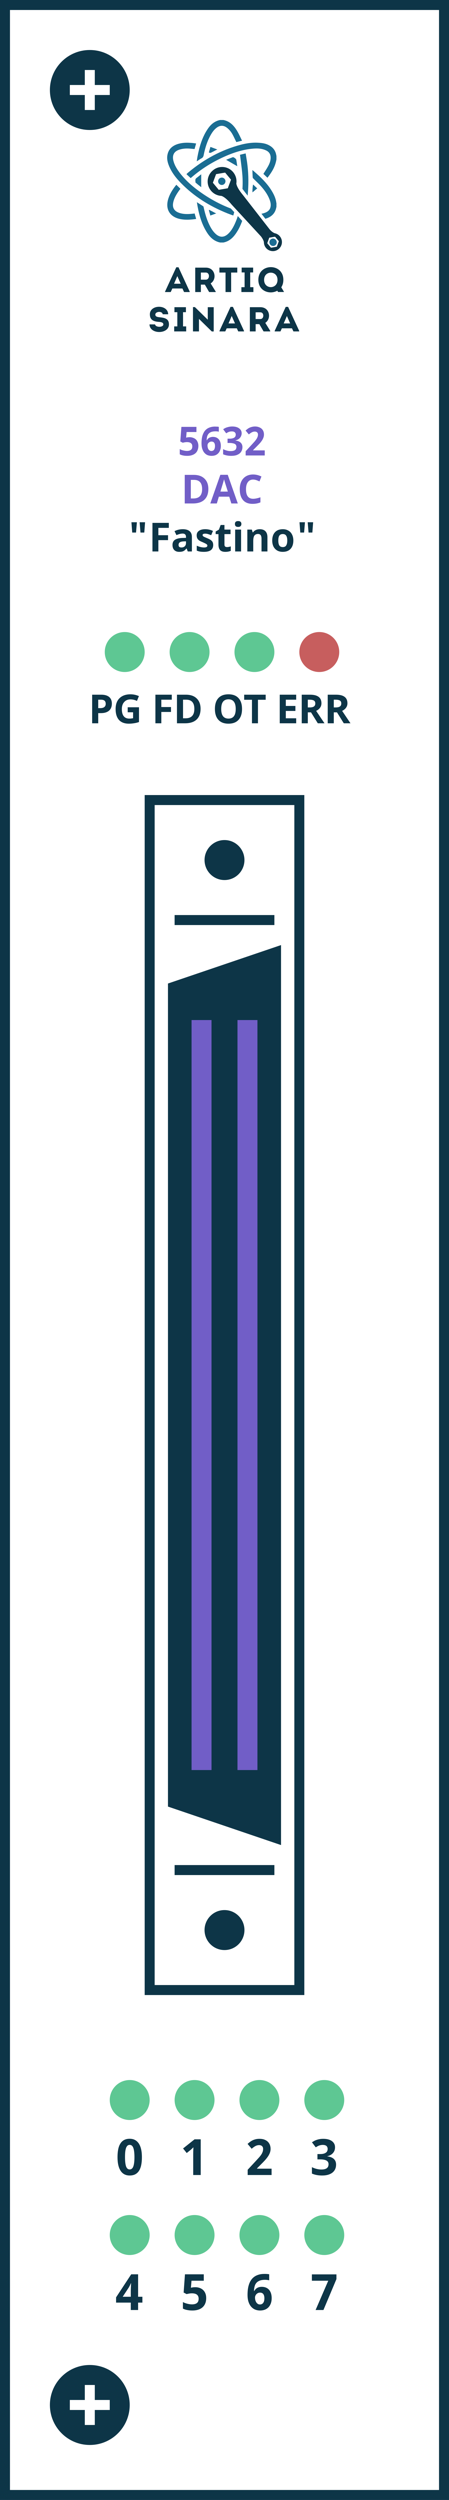 <?xml version="1.0" encoding="UTF-8" standalone="no"?>
<svg
   xmlns:dc="http://purl.org/dc/elements/1.1/"
   xmlns:cc="http://creativecommons.org/ns#"
   xmlns:rdf="http://www.w3.org/1999/02/22-rdf-syntax-ns#"
   xmlns:svg="http://www.w3.org/2000/svg"
   xmlns="http://www.w3.org/2000/svg"
   xmlns:xlink="http://www.w3.org/1999/xlink"
   id="svg1900"
   version="1.2"
   viewBox="0 0 90 500"
   height="500pt"
   width="90pt">
  <defs
     id="defs1695">
    <g
       id="g1693">
      <symbol
         id="glyph0-0"
         overflow="visible">
        <path
           id="path1624"
           d="M 0.75 -5.719 L 4.047 -5.719 L 4.047 0 L 0.75 0 Z M 1.156 -0.406 L 3.641 -0.406 L 3.641 -5.312 L 1.156 -5.312 Z M 1.156 -0.406 "
           style="stroke:none;" />
      </symbol>
      <symbol
         id="glyph0-1"
         overflow="visible">
        <path
           id="path1627"
           d="M 2.344 -3.656 C 2.582 -3.656 2.805 -3.613 3.016 -3.531 C 3.234 -3.457 3.422 -3.348 3.578 -3.203 C 3.734 -3.055 3.852 -2.875 3.938 -2.656 C 4.031 -2.438 4.078 -2.188 4.078 -1.906 C 4.078 -1.602 4.023 -1.328 3.922 -1.078 C 3.828 -0.828 3.688 -0.617 3.5 -0.453 C 3.312 -0.285 3.078 -0.156 2.797 -0.062 C 2.523 0.031 2.207 0.078 1.844 0.078 C 1.707 0.078 1.566 0.07 1.422 0.062 C 1.285 0.051 1.148 0.031 1.016 0 C 0.891 -0.02 0.77 -0.051 0.656 -0.094 C 0.539 -0.133 0.438 -0.18 0.344 -0.234 L 0.344 -1.281 C 0.426 -1.227 0.523 -1.176 0.641 -1.125 C 0.766 -1.082 0.891 -1.047 1.016 -1.016 C 1.148 -0.984 1.281 -0.957 1.406 -0.938 C 1.539 -0.914 1.664 -0.906 1.781 -0.906 C 2.133 -0.906 2.398 -0.977 2.578 -1.125 C 2.766 -1.27 2.859 -1.5 2.859 -1.812 C 2.859 -2.094 2.77 -2.305 2.594 -2.453 C 2.414 -2.598 2.141 -2.672 1.766 -2.672 C 1.691 -2.672 1.617 -2.664 1.547 -2.656 C 1.473 -2.656 1.395 -2.645 1.312 -2.625 C 1.238 -2.613 1.164 -2.598 1.094 -2.578 C 1.031 -2.566 0.977 -2.555 0.938 -2.547 L 0.453 -2.797 L 0.672 -5.719 L 3.688 -5.719 L 3.688 -4.688 L 1.719 -4.688 L 1.625 -3.562 C 1.707 -3.582 1.801 -3.602 1.906 -3.625 C 2.02 -3.645 2.164 -3.656 2.344 -3.656 Z M 2.344 -3.656 "
           style="stroke:none;" />
      </symbol>
      <symbol
         id="glyph0-2"
         overflow="visible">
        <path
           id="path1630"
           d="M 0.297 -2.422 C 0.297 -2.703 0.312 -2.977 0.344 -3.25 C 0.375 -3.52 0.426 -3.773 0.5 -4.016 C 0.582 -4.266 0.688 -4.492 0.812 -4.703 C 0.945 -4.922 1.113 -5.109 1.312 -5.266 C 1.52 -5.43 1.766 -5.555 2.047 -5.641 C 2.328 -5.734 2.656 -5.781 3.031 -5.781 C 3.082 -5.781 3.141 -5.773 3.203 -5.766 C 3.273 -5.766 3.344 -5.766 3.406 -5.766 C 3.477 -5.766 3.547 -5.758 3.609 -5.75 C 3.672 -5.738 3.723 -5.727 3.766 -5.719 L 3.766 -4.75 C 3.672 -4.781 3.566 -4.801 3.453 -4.812 C 3.348 -4.82 3.238 -4.828 3.125 -4.828 C 2.77 -4.828 2.477 -4.785 2.25 -4.703 C 2.031 -4.617 1.852 -4.5 1.719 -4.344 C 1.582 -4.188 1.484 -4 1.422 -3.781 C 1.367 -3.562 1.336 -3.316 1.328 -3.047 L 1.375 -3.047 C 1.426 -3.141 1.488 -3.227 1.562 -3.312 C 1.633 -3.395 1.719 -3.461 1.812 -3.516 C 1.914 -3.578 2.031 -3.625 2.156 -3.656 C 2.281 -3.695 2.422 -3.719 2.578 -3.719 C 2.828 -3.719 3.051 -3.676 3.25 -3.594 C 3.445 -3.508 3.613 -3.391 3.75 -3.234 C 3.883 -3.086 3.988 -2.898 4.062 -2.672 C 4.133 -2.453 4.172 -2.195 4.172 -1.906 C 4.172 -1.594 4.125 -1.312 4.031 -1.062 C 3.945 -0.82 3.82 -0.613 3.656 -0.438 C 3.5 -0.27 3.305 -0.141 3.078 -0.047 C 2.848 0.035 2.594 0.078 2.312 0.078 C 2.031 0.078 1.766 0.031 1.516 -0.062 C 1.273 -0.164 1.062 -0.32 0.875 -0.531 C 0.695 -0.738 0.555 -1 0.453 -1.312 C 0.348 -1.625 0.297 -1.992 0.297 -2.422 Z M 2.281 -0.891 C 2.383 -0.891 2.477 -0.91 2.562 -0.953 C 2.656 -0.992 2.734 -1.051 2.797 -1.125 C 2.859 -1.207 2.906 -1.312 2.938 -1.438 C 2.977 -1.562 3 -1.711 3 -1.891 C 3 -2.172 2.941 -2.391 2.828 -2.547 C 2.711 -2.703 2.535 -2.781 2.297 -2.781 C 2.18 -2.781 2.07 -2.754 1.969 -2.703 C 1.875 -2.66 1.789 -2.602 1.719 -2.531 C 1.645 -2.457 1.586 -2.375 1.547 -2.281 C 1.516 -2.188 1.5 -2.094 1.5 -2 C 1.5 -1.863 1.516 -1.727 1.547 -1.594 C 1.578 -1.469 1.625 -1.348 1.688 -1.234 C 1.758 -1.129 1.844 -1.047 1.938 -0.984 C 2.039 -0.922 2.156 -0.891 2.281 -0.891 Z M 2.281 -0.891 "
           style="stroke:none;" />
      </symbol>
      <symbol
         id="glyph0-3"
         overflow="visible">
        <path
           id="path1633"
           d="M 3.938 -4.438 C 3.938 -4.238 3.898 -4.062 3.828 -3.906 C 3.766 -3.75 3.676 -3.609 3.562 -3.484 C 3.457 -3.367 3.328 -3.27 3.172 -3.188 C 3.023 -3.113 2.867 -3.055 2.703 -3.016 L 2.703 -2.984 C 3.16 -2.93 3.504 -2.789 3.734 -2.562 C 3.973 -2.344 4.094 -2.047 4.094 -1.672 C 4.094 -1.422 4.047 -1.188 3.953 -0.969 C 3.867 -0.758 3.734 -0.578 3.547 -0.422 C 3.359 -0.266 3.125 -0.141 2.844 -0.047 C 2.562 0.035 2.227 0.078 1.844 0.078 C 1.539 0.078 1.254 0.051 0.984 0 C 0.711 -0.051 0.457 -0.129 0.219 -0.234 L 0.219 -1.266 C 0.344 -1.203 0.469 -1.145 0.594 -1.094 C 0.727 -1.051 0.859 -1.008 0.984 -0.969 C 1.117 -0.938 1.25 -0.91 1.375 -0.891 C 1.5 -0.879 1.617 -0.875 1.734 -0.875 C 1.953 -0.875 2.133 -0.895 2.281 -0.938 C 2.438 -0.977 2.555 -1.035 2.641 -1.109 C 2.734 -1.191 2.797 -1.285 2.828 -1.391 C 2.867 -1.492 2.891 -1.609 2.891 -1.734 C 2.891 -1.848 2.863 -1.953 2.812 -2.047 C 2.77 -2.148 2.691 -2.234 2.578 -2.297 C 2.473 -2.359 2.332 -2.406 2.156 -2.438 C 1.977 -2.477 1.766 -2.5 1.516 -2.5 L 1.109 -2.5 L 1.109 -3.359 L 1.5 -3.359 C 1.738 -3.359 1.938 -3.379 2.094 -3.422 C 2.258 -3.461 2.391 -3.52 2.484 -3.594 C 2.578 -3.664 2.645 -3.75 2.688 -3.844 C 2.727 -3.945 2.75 -4.055 2.75 -4.172 C 2.75 -4.367 2.68 -4.523 2.547 -4.641 C 2.422 -4.754 2.223 -4.812 1.953 -4.812 C 1.828 -4.812 1.707 -4.801 1.594 -4.781 C 1.488 -4.758 1.391 -4.727 1.297 -4.688 C 1.211 -4.645 1.129 -4.602 1.047 -4.562 C 0.973 -4.52 0.906 -4.473 0.844 -4.422 L 0.234 -5.234 C 0.336 -5.316 0.453 -5.391 0.578 -5.453 C 0.711 -5.523 0.852 -5.582 1 -5.625 C 1.156 -5.676 1.32 -5.719 1.5 -5.75 C 1.676 -5.781 1.863 -5.797 2.062 -5.797 C 2.344 -5.797 2.598 -5.766 2.828 -5.703 C 3.055 -5.641 3.25 -5.551 3.406 -5.438 C 3.57 -5.32 3.703 -5.18 3.797 -5.016 C 3.891 -4.848 3.938 -4.656 3.938 -4.438 Z M 3.938 -4.438 "
           style="stroke:none;" />
      </symbol>
      <symbol
         id="glyph0-4"
         overflow="visible">
        <path
           id="path1636"
           d="M 4.156 0 L 0.328 0 L 0.328 -0.844 L 1.672 -2.297 C 1.836 -2.473 1.988 -2.641 2.125 -2.797 C 2.258 -2.953 2.375 -3.102 2.469 -3.25 C 2.57 -3.395 2.648 -3.539 2.703 -3.688 C 2.766 -3.844 2.797 -4.004 2.797 -4.172 C 2.797 -4.367 2.738 -4.52 2.625 -4.625 C 2.508 -4.727 2.352 -4.781 2.156 -4.781 C 1.945 -4.781 1.75 -4.727 1.562 -4.625 C 1.375 -4.531 1.176 -4.391 0.969 -4.203 L 0.312 -4.984 C 0.426 -5.086 0.547 -5.188 0.672 -5.281 C 0.797 -5.383 0.938 -5.473 1.094 -5.547 C 1.25 -5.617 1.414 -5.676 1.594 -5.719 C 1.781 -5.77 1.988 -5.797 2.219 -5.797 C 2.5 -5.797 2.742 -5.754 2.953 -5.672 C 3.172 -5.598 3.359 -5.492 3.516 -5.359 C 3.672 -5.223 3.789 -5.055 3.875 -4.859 C 3.957 -4.66 4 -4.438 4 -4.188 C 4 -3.957 3.957 -3.738 3.875 -3.531 C 3.801 -3.332 3.695 -3.133 3.562 -2.938 C 3.426 -2.738 3.266 -2.539 3.078 -2.344 C 2.898 -2.156 2.711 -1.961 2.516 -1.766 L 1.828 -1.078 L 1.828 -1.016 L 4.156 -1.016 Z M 4.156 0 "
           style="stroke:none;" />
      </symbol>
      <symbol
         id="glyph0-5"
         overflow="visible">
        <path
           id="path1639"
           d="M 5.453 -2.906 C 5.453 -1.969 5.188 -1.25 4.656 -0.75 C 4.125 -0.25 3.352 0 2.344 0 L 0.719 0 L 0.719 -5.719 L 2.516 -5.719 C 3.441 -5.719 4.16 -5.469 4.672 -4.969 C 5.191 -4.477 5.453 -3.789 5.453 -2.906 Z M 4.203 -2.875 C 4.203 -4.102 3.66 -4.719 2.578 -4.719 L 1.938 -4.719 L 1.938 -1 L 2.453 -1 C 3.617 -1 4.203 -1.625 4.203 -2.875 Z M 4.203 -2.875 "
           style="stroke:none;" />
      </symbol>
      <symbol
         id="glyph0-6"
         overflow="visible">
        <path
           id="path1642"
           d="M 4.219 0 L 3.797 -1.359 L 1.719 -1.359 L 1.312 0 L 0 0 L 2.016 -5.734 L 3.5 -5.734 L 5.516 0 Z M 3.516 -2.375 C 3.129 -3.602 2.91 -4.297 2.859 -4.453 C 2.816 -4.617 2.785 -4.75 2.766 -4.844 C 2.68 -4.508 2.438 -3.688 2.031 -2.375 Z M 3.516 -2.375 "
           style="stroke:none;" />
      </symbol>
      <symbol
         id="glyph0-7"
         overflow="visible">
        <path
           id="path1645"
           d="M 3.141 -4.781 C 2.691 -4.781 2.344 -4.609 2.094 -4.266 C 1.844 -3.93 1.719 -3.457 1.719 -2.844 C 1.719 -1.57 2.191 -0.938 3.141 -0.938 C 3.547 -0.938 4.035 -1.035 4.609 -1.234 L 4.609 -0.219 C 4.141 -0.02 3.613 0.078 3.031 0.078 C 2.195 0.078 1.562 -0.172 1.125 -0.672 C 0.688 -1.18 0.469 -1.906 0.469 -2.844 C 0.469 -3.438 0.57 -3.957 0.781 -4.406 C 1 -4.852 1.312 -5.195 1.719 -5.438 C 2.125 -5.676 2.598 -5.797 3.141 -5.797 C 3.703 -5.797 4.258 -5.66 4.812 -5.391 L 4.422 -4.406 C 4.211 -4.508 4 -4.598 3.781 -4.672 C 3.562 -4.742 3.348 -4.781 3.141 -4.781 Z M 3.141 -4.781 "
           style="stroke:none;" />
      </symbol>
      <symbol
         id="glyph0-8"
         overflow="visible">
        <path
           id="path1648"
           d="M 1.969 -5.844 L 1.797 -3.781 L 1.031 -3.781 L 0.875 -5.844 Z M 3.609 -5.844 L 3.453 -3.781 L 2.688 -3.781 L 2.516 -5.844 Z M 1.703 -7.172 Z M 2.219 -4.984 Z M 2.219 -4.984 "
           style="stroke:none;" />
      </symbol>
      <symbol
         id="glyph0-9"
         overflow="visible">
        <path
           id="path1651"
           d="M 1.906 0 L 0.719 0 L 0.719 -5.719 L 4 -5.719 L 4 -4.719 L 1.906 -4.719 L 1.906 -3.25 L 3.844 -3.25 L 3.844 -2.266 L 1.906 -2.266 Z M 1.906 0 "
           style="stroke:none;" />
      </symbol>
      <symbol
         id="glyph0-10"
         overflow="visible">
        <path
           id="path1654"
           d="M 3.406 0 L 3.172 -0.594 L 3.141 -0.594 C 2.941 -0.344 2.734 -0.164 2.516 -0.062 C 2.305 0.031 2.031 0.078 1.688 0.078 C 1.27 0.078 0.941 -0.039 0.703 -0.281 C 0.461 -0.52 0.344 -0.863 0.344 -1.312 C 0.344 -1.77 0.504 -2.109 0.828 -2.328 C 1.148 -2.547 1.641 -2.672 2.297 -2.703 L 3.047 -2.719 L 3.047 -2.906 C 3.047 -3.352 2.82 -3.578 2.375 -3.578 C 2.02 -3.578 1.609 -3.473 1.141 -3.266 L 0.75 -4.062 C 1.25 -4.32 1.805 -4.453 2.422 -4.453 C 3.004 -4.453 3.453 -4.32 3.766 -4.062 C 4.078 -3.812 4.234 -3.426 4.234 -2.906 L 4.234 0 Z M 3.047 -2.031 L 2.594 -2.016 C 2.238 -2.004 1.977 -1.941 1.812 -1.828 C 1.645 -1.711 1.562 -1.535 1.562 -1.297 C 1.562 -0.961 1.754 -0.797 2.141 -0.797 C 2.41 -0.797 2.629 -0.875 2.797 -1.031 C 2.961 -1.188 3.047 -1.398 3.047 -1.672 Z M 3.047 -2.031 "
           style="stroke:none;" />
      </symbol>
      <symbol
         id="glyph0-11"
         overflow="visible">
        <path
           id="path1657"
           d="M 3.672 -1.297 C 3.672 -0.848 3.516 -0.504 3.203 -0.266 C 2.891 -0.035 2.426 0.078 1.812 0.078 C 1.488 0.078 1.211 0.055 0.984 0.016 C 0.766 -0.023 0.562 -0.086 0.375 -0.172 L 0.375 -1.156 C 0.594 -1.051 0.836 -0.961 1.109 -0.891 C 1.391 -0.828 1.633 -0.797 1.844 -0.797 C 2.281 -0.797 2.5 -0.922 2.5 -1.172 C 2.5 -1.266 2.469 -1.336 2.406 -1.391 C 2.352 -1.453 2.254 -1.52 2.109 -1.594 C 1.973 -1.664 1.785 -1.754 1.547 -1.859 C 1.211 -1.992 0.969 -2.117 0.812 -2.234 C 0.656 -2.359 0.539 -2.5 0.469 -2.656 C 0.395 -2.812 0.359 -3.004 0.359 -3.234 C 0.359 -3.617 0.508 -3.914 0.812 -4.125 C 1.113 -4.344 1.539 -4.453 2.094 -4.453 C 2.613 -4.453 3.125 -4.336 3.625 -4.109 L 3.266 -3.25 C 3.047 -3.344 2.844 -3.414 2.656 -3.469 C 2.469 -3.531 2.273 -3.562 2.078 -3.562 C 1.723 -3.562 1.547 -3.469 1.547 -3.281 C 1.547 -3.176 1.602 -3.082 1.719 -3 C 1.832 -2.926 2.078 -2.812 2.453 -2.656 C 2.797 -2.52 3.047 -2.391 3.203 -2.266 C 3.367 -2.148 3.488 -2.016 3.562 -1.859 C 3.633 -1.703 3.672 -1.516 3.672 -1.297 Z M 3.672 -1.297 "
           style="stroke:none;" />
      </symbol>
      <symbol
         id="glyph0-12"
         overflow="visible">
        <path
           id="path1660"
           d="M 2.469 -0.875 C 2.676 -0.875 2.926 -0.922 3.219 -1.016 L 3.219 -0.125 C 2.914 0.008 2.551 0.078 2.125 0.078 C 1.645 0.078 1.297 -0.039 1.078 -0.281 C 0.859 -0.52 0.75 -0.883 0.75 -1.375 L 0.75 -3.469 L 0.188 -3.469 L 0.188 -3.984 L 0.844 -4.375 L 1.188 -5.297 L 1.953 -5.297 L 1.953 -4.375 L 3.172 -4.375 L 3.172 -3.469 L 1.953 -3.469 L 1.953 -1.375 C 1.953 -1.195 2 -1.066 2.094 -0.984 C 2.188 -0.91 2.312 -0.875 2.469 -0.875 Z M 2.469 -0.875 "
           style="stroke:none;" />
      </symbol>
      <symbol
         id="glyph0-13"
         overflow="visible">
        <path
           id="path1663"
           d="M 0.578 -5.5 C 0.578 -5.883 0.789 -6.078 1.219 -6.078 C 1.656 -6.078 1.875 -5.883 1.875 -5.5 C 1.875 -5.312 1.816 -5.164 1.703 -5.062 C 1.598 -4.957 1.438 -4.906 1.219 -4.906 C 0.789 -4.906 0.578 -5.102 0.578 -5.5 Z M 1.812 0 L 0.625 0 L 0.625 -4.375 L 1.812 -4.375 Z M 1.812 0 "
           style="stroke:none;" />
      </symbol>
      <symbol
         id="glyph0-14"
         overflow="visible">
        <path
           id="path1666"
           d="M 4.656 0 L 3.469 0 L 3.469 -2.547 C 3.469 -2.867 3.41 -3.109 3.297 -3.266 C 3.18 -3.422 3.004 -3.5 2.766 -3.5 C 2.43 -3.5 2.188 -3.383 2.031 -3.156 C 1.883 -2.938 1.812 -2.57 1.812 -2.062 L 1.812 0 L 0.625 0 L 0.625 -4.375 L 1.531 -4.375 L 1.703 -3.812 L 1.766 -3.812 C 1.898 -4.02 2.082 -4.176 2.312 -4.281 C 2.539 -4.395 2.805 -4.453 3.109 -4.453 C 3.617 -4.453 4.004 -4.312 4.266 -4.031 C 4.523 -3.758 4.656 -3.363 4.656 -2.844 Z M 4.656 0 "
           style="stroke:none;" />
      </symbol>
      <symbol
         id="glyph0-15"
         overflow="visible">
        <path
           id="path1669"
           d="M 1.578 -2.188 C 1.578 -1.758 1.645 -1.43 1.781 -1.203 C 1.926 -0.984 2.16 -0.875 2.484 -0.875 C 2.797 -0.875 3.02 -0.984 3.156 -1.203 C 3.301 -1.43 3.375 -1.758 3.375 -2.188 C 3.375 -2.625 3.301 -2.945 3.156 -3.156 C 3.02 -3.375 2.789 -3.484 2.469 -3.484 C 2.156 -3.484 1.926 -3.375 1.781 -3.156 C 1.645 -2.945 1.578 -2.625 1.578 -2.188 Z M 4.594 -2.188 C 4.594 -1.477 4.406 -0.922 4.031 -0.516 C 3.656 -0.117 3.133 0.078 2.469 0.078 C 2.051 0.078 1.68 -0.008 1.359 -0.188 C 1.035 -0.375 0.785 -0.641 0.609 -0.984 C 0.441 -1.328 0.359 -1.727 0.359 -2.188 C 0.359 -2.906 0.547 -3.461 0.922 -3.859 C 1.297 -4.254 1.816 -4.453 2.484 -4.453 C 2.91 -4.453 3.281 -4.359 3.594 -4.172 C 3.914 -3.992 4.16 -3.734 4.328 -3.391 C 4.504 -3.047 4.594 -2.645 4.594 -2.188 Z M 4.594 -2.188 "
           style="stroke:none;" />
      </symbol>
      <symbol
         id="glyph0-16"
         overflow="visible">
        <path
           id="path1672"
           d="M 1.938 -3.031 L 2.328 -3.031 C 2.703 -3.031 2.977 -3.102 3.156 -3.25 C 3.344 -3.395 3.438 -3.609 3.438 -3.891 C 3.438 -4.172 3.359 -4.379 3.203 -4.516 C 3.055 -4.648 2.816 -4.719 2.484 -4.719 L 1.938 -4.719 Z M 4.672 -3.938 C 4.672 -3.32 4.477 -2.848 4.094 -2.516 C 3.707 -2.191 3.16 -2.031 2.453 -2.031 L 1.938 -2.031 L 1.938 0 L 0.719 0 L 0.719 -5.719 L 2.547 -5.719 C 3.234 -5.719 3.758 -5.566 4.125 -5.266 C 4.488 -4.961 4.672 -4.52 4.672 -3.938 Z M 4.672 -3.938 "
           style="stroke:none;" />
      </symbol>
      <symbol
         id="glyph0-17"
         overflow="visible">
        <path
           id="path1675"
           d="M 2.891 -3.203 L 5.156 -3.203 L 5.156 -0.25 C 4.789 -0.125 4.441 -0.039 4.109 0 C 3.785 0.051 3.457 0.078 3.125 0.078 C 2.258 0.078 1.598 -0.172 1.141 -0.672 C 0.691 -1.18 0.469 -1.91 0.469 -2.859 C 0.469 -3.785 0.727 -4.504 1.25 -5.016 C 1.781 -5.535 2.516 -5.797 3.453 -5.797 C 4.035 -5.797 4.598 -5.676 5.141 -5.438 L 4.75 -4.469 C 4.332 -4.676 3.895 -4.781 3.438 -4.781 C 2.914 -4.781 2.5 -4.602 2.188 -4.25 C 1.875 -3.906 1.719 -3.438 1.719 -2.844 C 1.719 -2.219 1.844 -1.742 2.094 -1.422 C 2.344 -1.098 2.711 -0.938 3.203 -0.938 C 3.453 -0.938 3.707 -0.961 3.969 -1.016 L 3.969 -2.203 L 2.891 -2.203 Z M 2.891 -3.203 "
           style="stroke:none;" />
      </symbol>
      <symbol
         id="glyph0-18"
         overflow="visible">
        <path
           id="path1678"
           d=""
           style="stroke:none;" />
      </symbol>
      <symbol
         id="glyph0-19"
         overflow="visible">
        <path
           id="path1681"
           d="M 5.906 -2.859 C 5.906 -1.922 5.672 -1.195 5.203 -0.688 C 4.734 -0.176 4.062 0.078 3.188 0.078 C 2.312 0.078 1.641 -0.176 1.172 -0.688 C 0.703 -1.195 0.469 -1.926 0.469 -2.875 C 0.469 -3.82 0.703 -4.547 1.172 -5.047 C 1.641 -5.547 2.312 -5.797 3.188 -5.797 C 4.07 -5.797 4.742 -5.539 5.203 -5.031 C 5.672 -4.531 5.906 -3.805 5.906 -2.859 Z M 1.734 -2.859 C 1.734 -2.223 1.852 -1.742 2.094 -1.422 C 2.344 -1.098 2.707 -0.938 3.188 -0.938 C 4.156 -0.938 4.641 -1.578 4.641 -2.859 C 4.641 -4.148 4.156 -4.797 3.188 -4.797 C 2.707 -4.797 2.344 -4.633 2.094 -4.312 C 1.852 -3.988 1.734 -3.504 1.734 -2.859 Z M 1.734 -2.859 "
           style="stroke:none;" />
      </symbol>
      <symbol
         id="glyph0-20"
         overflow="visible">
        <path
           id="path1684"
           d="M 2.922 0 L 1.719 0 L 1.719 -4.703 L 0.156 -4.703 L 0.156 -5.719 L 4.469 -5.719 L 4.469 -4.703 L 2.922 -4.703 Z M 2.922 0 "
           style="stroke:none;" />
      </symbol>
      <symbol
         id="glyph0-21"
         overflow="visible">
        <path
           id="path1687"
           d="M 4.016 0 L 0.719 0 L 0.719 -5.719 L 4.016 -5.719 L 4.016 -4.719 L 1.938 -4.719 L 1.938 -3.469 L 3.859 -3.469 L 3.859 -2.469 L 1.938 -2.469 L 1.938 -1 L 4.016 -1 Z M 4.016 0 "
           style="stroke:none;" />
      </symbol>
      <symbol
         id="glyph0-22"
         overflow="visible">
        <path
           id="path1690"
           d="M 1.938 -3.172 L 2.328 -3.172 C 2.703 -3.172 2.977 -3.234 3.156 -3.359 C 3.344 -3.492 3.438 -3.695 3.438 -3.969 C 3.438 -4.238 3.344 -4.43 3.156 -4.547 C 2.977 -4.66 2.691 -4.719 2.297 -4.719 L 1.938 -4.719 Z M 1.938 -2.188 L 1.938 0 L 0.719 0 L 0.719 -5.719 L 2.391 -5.719 C 3.16 -5.719 3.734 -5.57 4.109 -5.281 C 4.484 -5 4.672 -4.57 4.672 -4 C 4.672 -3.664 4.578 -3.367 4.391 -3.109 C 4.203 -2.848 3.941 -2.641 3.609 -2.484 L 5.281 0 L 3.938 0 L 2.578 -2.188 Z M 1.938 -2.188 "
           style="stroke:none;" />
      </symbol>
    </g>
  </defs>
  <g
     id="surface119499">
    <rect
       id="rect1697"
       style="fill:rgb(100%,100%,100%);fill-opacity:1;stroke:none;"
       height="500"
       width="90"
       y="0"
       x="0" />
    <path
       id="path1699"
       transform="matrix(1,0,0,-1,0,500)"
       d="M 1 499 L 89 499 L 89 1 L 1 1 Z M 1 499 "
       style="fill:none;stroke-width:2;stroke-linecap:butt;stroke-linejoin:miter;stroke:rgb(5.099%,20.799%,27.8%);stroke-opacity:1;stroke-miterlimit:4;" />
    <path
       id="path1701"
       d="M 18 10 C 22.418 10 26 13.582 26 18 C 26 22.418 22.418 26 18 26 C 13.582 26 10 22.418 10 18 C 10 13.582 13.582 10 18 10 "
       style=" stroke:none;fill-rule:nonzero;fill:rgb(5.099%,20.799%,27.8%);fill-opacity:1;" />
    <path
       id="path1703"
       d="M 17 14 L 19 14 L 19 22 L 17 22 Z M 17 14 "
       style=" stroke:none;fill-rule:nonzero;fill:rgb(100%,100%,100%);fill-opacity:1;" />
    <path
       id="path1705"
       d="M 22 19 L 14 19 L 14 17 L 22 17 Z M 22 19 "
       style=" stroke:none;fill-rule:nonzero;fill:rgb(100%,100%,100%);fill-opacity:1;" />
    <path
       id="path1707"
       d="M 29 159.012 L 61 159.012 L 61 399.012 L 29 399.012 Z M 29 159.012 "
       style=" stroke:none;fill-rule:nonzero;fill:rgb(100%,100%,100%);fill-opacity:1;" />
    <path
       id="path1709"
       transform="matrix(1,0,0,-1,0,500)"
       d="M 30 339.988 L 60 339.988 L 60 101.988 L 30 101.988 Z M 30 339.988 "
       style="fill:none;stroke-width:2;stroke-linecap:butt;stroke-linejoin:miter;stroke:rgb(5.099%,20.799%,27.8%);stroke-opacity:1;stroke-miterlimit:4;" />
    <path
       id="path1711"
       d="M 33.668 196.707 L 56.332 189.016 L 56.332 369.016 L 33.668 361.32 Z M 33.668 196.707 "
       style=" stroke:none;fill-rule:nonzero;fill:rgb(5.099%,20.799%,27.8%);fill-opacity:1;" />
    <path
       id="path1713"
       d="M 38.398 204.012 L 42.398 204.012 L 42.398 354.012 L 38.398 354.012 Z M 38.398 204.012 "
       style=" stroke:none;fill-rule:nonzero;fill:rgb(44.299%,36.899%,78%);fill-opacity:1;" />
    <path
       id="path1715"
       d="M 47.602 204.012 L 51.602 204.012 L 51.602 354.012 L 47.602 354.012 Z M 47.602 204.012 "
       style=" stroke:none;fill-rule:nonzero;fill:rgb(44.299%,36.899%,78%);fill-opacity:1;" />
    <path
       id="path1717"
       d="M 35 183.012 L 55 183.012 L 55 185.012 L 35 185.012 Z M 35 183.012 "
       style=" stroke:none;fill-rule:nonzero;fill:rgb(5.099%,20.799%,27.8%);fill-opacity:1;" />
    <path
       id="path1719"
       d="M 35 373.016 L 55 373.016 L 55 375.016 L 35 375.016 Z M 35 373.016 "
       style=" stroke:none;fill-rule:nonzero;fill:rgb(5.099%,20.799%,27.8%);fill-opacity:1;" />
    <path
       id="path1721"
       d="M 45 382.016 C 47.207 382.016 49 383.805 49 386.016 C 49 388.223 47.207 390.016 45 390.016 C 42.789 390.016 41 388.223 41 386.016 C 41 383.805 42.789 382.016 45 382.016 "
       style=" stroke:none;fill-rule:nonzero;fill:rgb(5.099%,20.799%,27.8%);fill-opacity:1;" />
    <path
       id="path1723"
       d="M 45 168.012 C 47.207 168.012 49 169.805 49 172.012 C 49 174.223 47.207 176.012 45 176.012 C 42.789 176.012 41 174.223 41 172.012 C 41 169.805 42.789 168.012 45 168.012 "
       style=" stroke:none;fill-rule:nonzero;fill:rgb(5.099%,20.799%,27.8%);fill-opacity:1;" />
    <path
       id="path1725"
       d="M 26 416.008 C 28.207 416.008 30 417.797 30 420.008 C 30 422.215 28.207 424.008 26 424.008 C 23.789 424.008 22 422.215 22 420.008 C 22 417.797 23.789 416.008 26 416.008 "
       style=" stroke:none;fill-rule:nonzero;fill:rgb(36.899%,78%,57.599%);fill-opacity:1;" />
    <path
       id="path1727"
       d="M 25.059 431.438 C 25.059 432.25 25.129 432.863 25.266 433.273 C 25.41 433.684 25.652 433.891 25.996 433.891 C 26.332 433.891 26.578 433.688 26.727 433.277 C 26.871 432.871 26.949 432.258 26.949 431.438 C 26.949 430.621 26.871 430.004 26.727 429.594 C 26.578 429.184 26.332 428.977 25.996 428.977 C 25.824 428.977 25.676 429.027 25.559 429.133 C 25.441 429.238 25.344 429.391 25.266 429.598 C 25.195 429.801 25.141 430.059 25.105 430.367 C 25.074 430.672 25.059 431.031 25.059 431.438 M 28.445 431.438 C 28.445 432.016 28.402 432.527 28.312 432.98 C 28.223 433.434 28.078 433.816 27.883 434.133 C 27.684 434.449 27.43 434.691 27.121 434.855 C 26.809 435.023 26.434 435.105 25.996 435.105 C 25.582 435.105 25.223 435.023 24.914 434.855 C 24.609 434.691 24.355 434.449 24.156 434.133 C 23.953 433.816 23.801 433.434 23.703 432.98 C 23.602 432.527 23.555 432.016 23.555 431.438 C 23.555 430.863 23.598 430.344 23.688 429.891 C 23.777 429.434 23.918 429.047 24.117 428.734 C 24.309 428.418 24.562 428.176 24.871 428.008 C 25.18 427.84 25.555 427.754 25.996 427.754 C 26.406 427.754 26.762 427.84 27.07 428.004 C 27.375 428.172 27.629 428.414 27.836 428.727 C 28.039 429.043 28.195 429.43 28.293 429.883 C 28.398 430.34 28.445 430.859 28.445 431.438 "
       style=" stroke:none;fill-rule:nonzero;fill:rgb(5.099%,20.799%,27.8%);fill-opacity:1;" />
    <path
       id="path1729"
       d="M 39 416.008 C 41.207 416.008 43 417.797 43 420.008 C 43 422.215 41.207 424.008 39 424.008 C 36.789 424.008 35 422.215 35 420.008 C 35 417.797 36.789 416.008 39 416.008 "
       style=" stroke:none;fill-rule:nonzero;fill:rgb(36.899%,78%,57.599%);fill-opacity:1;" />
    <path
       id="path1731"
       d="M 40.234 435.008 L 38.727 435.008 L 38.727 430.875 C 38.727 430.789 38.727 430.691 38.73 430.57 C 38.73 430.453 38.734 430.328 38.738 430.199 C 38.746 430.07 38.75 429.941 38.754 429.812 C 38.758 429.684 38.762 429.562 38.766 429.453 C 38.75 429.477 38.723 429.504 38.684 429.543 C 38.645 429.582 38.598 429.625 38.551 429.672 C 38.504 429.719 38.453 429.77 38.398 429.816 C 38.348 429.863 38.297 429.91 38.25 429.949 L 37.426 430.609 L 36.695 429.699 L 38.996 427.867 L 40.234 427.867 Z M 40.234 435.008 "
       style=" stroke:none;fill-rule:nonzero;fill:rgb(5.099%,20.799%,27.8%);fill-opacity:1;" />
    <path
       id="path1733"
       d="M 52 416.008 C 54.207 416.008 56 417.797 56 420.008 C 56 422.215 54.207 424.008 52 424.008 C 49.789 424.008 48 422.215 48 420.008 C 48 417.797 49.789 416.008 52 416.008 "
       style=" stroke:none;fill-rule:nonzero;fill:rgb(36.899%,78%,57.599%);fill-opacity:1;" />
    <path
       id="path1735"
       d="M 54.438 435.008 L 49.645 435.008 L 49.645 433.957 L 51.328 432.145 C 51.539 431.918 51.73 431.707 51.902 431.516 C 52.074 431.324 52.223 431.137 52.348 430.953 C 52.469 430.773 52.566 430.586 52.633 430.398 C 52.703 430.211 52.738 430.004 52.738 429.785 C 52.738 429.547 52.664 429.359 52.52 429.227 C 52.375 429.094 52.18 429.027 51.938 429.027 C 51.68 429.027 51.434 429.09 51.195 429.215 C 50.957 429.344 50.707 429.523 50.449 429.758 L 49.625 428.785 C 49.773 428.652 49.926 428.523 50.086 428.402 C 50.246 428.281 50.422 428.172 50.613 428.078 C 50.805 427.984 51.016 427.906 51.25 427.852 C 51.48 427.793 51.738 427.766 52.023 427.766 C 52.367 427.766 52.672 427.812 52.945 427.906 C 53.215 428.004 53.449 428.137 53.641 428.309 C 53.832 428.484 53.98 428.695 54.082 428.941 C 54.184 429.191 54.238 429.469 54.238 429.777 C 54.238 430.059 54.188 430.324 54.09 430.582 C 53.992 430.836 53.859 431.086 53.688 431.332 C 53.52 431.578 53.324 431.82 53.102 432.066 C 52.879 432.309 52.641 432.555 52.387 432.805 L 51.527 433.668 L 51.527 433.738 L 54.438 433.738 Z M 54.438 435.008 "
       style=" stroke:none;fill-rule:nonzero;fill:rgb(5.099%,20.799%,27.8%);fill-opacity:1;" />
    <path
       id="path1737"
       d="M 65 416.008 C 67.207 416.008 69 417.797 69 420.008 C 69 422.215 67.207 424.008 65 424.008 C 62.789 424.008 61 422.215 61 420.008 C 61 417.797 62.789 416.008 65 416.008 "
       style=" stroke:none;fill-rule:nonzero;fill:rgb(36.899%,78%,57.599%);fill-opacity:1;" />
    <path
       id="path1739"
       d="M 67.156 429.465 C 67.156 429.711 67.117 429.934 67.039 430.133 C 66.961 430.328 66.848 430.5 66.711 430.648 C 66.574 430.797 66.41 430.922 66.223 431.02 C 66.035 431.117 65.836 431.195 65.613 431.246 L 65.613 431.277 C 66.191 431.348 66.629 431.523 66.926 431.801 C 67.219 432.078 67.367 432.453 67.367 432.926 C 67.367 433.238 67.312 433.527 67.199 433.793 C 67.09 434.059 66.914 434.289 66.684 434.484 C 66.449 434.68 66.156 434.832 65.805 434.941 C 65.449 435.051 65.035 435.105 64.555 435.105 C 64.172 435.105 63.809 435.074 63.473 435.008 C 63.133 434.945 62.816 434.848 62.523 434.719 L 62.523 433.434 C 62.672 433.512 62.824 433.582 62.988 433.641 C 63.152 433.699 63.312 433.746 63.477 433.789 C 63.641 433.828 63.801 433.859 63.957 433.879 C 64.113 433.898 64.266 433.906 64.402 433.906 C 64.684 433.906 64.918 433.883 65.102 433.828 C 65.289 433.777 65.438 433.703 65.547 433.609 C 65.656 433.516 65.734 433.402 65.785 433.27 C 65.832 433.141 65.855 432.996 65.855 432.84 C 65.855 432.691 65.824 432.559 65.766 432.441 C 65.703 432.32 65.605 432.223 65.473 432.137 C 65.336 432.055 65.16 431.992 64.941 431.945 C 64.723 431.898 64.457 431.879 64.137 431.879 L 63.629 431.879 L 63.629 430.816 L 64.125 430.816 C 64.426 430.816 64.676 430.789 64.875 430.738 C 65.07 430.684 65.23 430.609 65.348 430.516 C 65.469 430.426 65.551 430.316 65.602 430.191 C 65.648 430.07 65.676 429.938 65.676 429.797 C 65.676 429.543 65.594 429.344 65.438 429.199 C 65.277 429.059 65.027 428.984 64.688 428.984 C 64.531 428.984 64.387 429.004 64.25 429.031 C 64.113 429.062 63.988 429.102 63.875 429.148 C 63.758 429.195 63.652 429.25 63.559 429.305 C 63.461 429.363 63.375 429.418 63.297 429.477 L 62.535 428.469 C 62.672 428.367 62.82 428.277 62.98 428.191 C 63.141 428.105 63.316 428.031 63.508 427.969 C 63.695 427.906 63.898 427.855 64.117 427.82 C 64.336 427.781 64.566 427.766 64.812 427.766 C 65.168 427.766 65.484 427.805 65.773 427.879 C 66.062 427.957 66.309 428.066 66.512 428.211 C 66.719 428.359 66.879 428.535 66.988 428.746 C 67.102 428.953 67.156 429.195 67.156 429.465 "
       style=" stroke:none;fill-rule:nonzero;fill:rgb(5.099%,20.799%,27.8%);fill-opacity:1;" />
    <path
       id="path1741"
       d="M 26 443.008 C 28.207 443.008 30 444.797 30 447.008 C 30 449.215 28.207 451.008 26 451.008 C 23.789 451.008 22 449.215 22 447.008 C 22 444.797 23.789 443.008 26 443.008 "
       style=" stroke:none;fill-rule:nonzero;fill:rgb(36.899%,78%,57.599%);fill-opacity:1;" />
    <path
       id="path1743"
       d="M 26.215 459.355 L 26.215 458.145 C 26.215 458.102 26.215 458.043 26.219 457.961 C 26.219 457.883 26.223 457.793 26.227 457.691 C 26.23 457.59 26.234 457.484 26.238 457.379 C 26.242 457.27 26.246 457.168 26.25 457.07 C 26.258 456.973 26.262 456.887 26.266 456.812 C 26.273 456.742 26.277 456.688 26.277 456.656 L 26.234 456.656 C 26.176 456.793 26.109 456.938 26.035 457.09 C 25.965 457.242 25.879 457.395 25.785 457.547 L 24.594 459.355 Z M 28.543 460.527 L 27.684 460.527 L 27.684 462.008 L 26.215 462.008 L 26.215 460.527 L 23.266 460.527 L 23.266 459.477 L 26.297 454.867 L 27.684 454.867 L 27.684 459.355 L 28.543 459.355 Z M 28.543 460.527 "
       style=" stroke:none;fill-rule:nonzero;fill:rgb(5.099%,20.799%,27.8%);fill-opacity:1;" />
    <path
       id="path1745"
       d="M 39 443.008 C 41.207 443.008 43 444.797 43 447.008 C 43 449.215 41.207 451.008 39 451.008 C 36.789 451.008 35 449.215 35 447.008 C 35 444.797 36.789 443.008 39 443.008 "
       style=" stroke:none;fill-rule:nonzero;fill:rgb(36.899%,78%,57.599%);fill-opacity:1;" />
    <path
       id="path1747"
       d="M 39.164 457.445 C 39.473 457.445 39.758 457.492 40.02 457.59 C 40.285 457.684 40.516 457.82 40.707 458.004 C 40.902 458.184 41.059 458.414 41.168 458.684 C 41.277 458.957 41.332 459.266 41.332 459.621 C 41.332 460.008 41.273 460.355 41.152 460.66 C 41.031 460.969 40.855 461.23 40.621 461.441 C 40.387 461.656 40.098 461.82 39.75 461.934 C 39.402 462.047 39.004 462.105 38.555 462.105 C 38.375 462.105 38.199 462.098 38.023 462.082 C 37.848 462.062 37.68 462.039 37.52 462.008 C 37.355 461.977 37.203 461.938 37.059 461.891 C 36.914 461.84 36.781 461.785 36.664 461.719 L 36.664 460.414 C 36.781 460.48 36.91 460.543 37.062 460.598 C 37.211 460.656 37.367 460.703 37.527 460.746 C 37.688 460.785 37.852 460.816 38.016 460.844 C 38.176 460.867 38.332 460.879 38.477 460.879 C 38.914 460.879 39.246 460.789 39.473 460.609 C 39.703 460.426 39.816 460.141 39.816 459.746 C 39.816 459.395 39.703 459.129 39.48 458.941 C 39.258 458.758 38.914 458.668 38.449 458.668 C 38.363 458.668 38.273 458.672 38.18 458.68 C 38.082 458.691 37.988 458.703 37.895 458.719 C 37.801 458.738 37.715 458.754 37.629 458.773 C 37.543 458.789 37.473 458.809 37.406 458.828 L 36.809 458.508 L 37.074 454.867 L 40.848 454.867 L 40.848 456.148 L 38.387 456.148 L 38.27 457.551 C 38.371 457.527 38.492 457.504 38.633 457.48 C 38.77 457.457 38.949 457.445 39.164 457.445 "
       style=" stroke:none;fill-rule:nonzero;fill:rgb(5.099%,20.799%,27.8%);fill-opacity:1;" />
    <path
       id="path1749"
       d="M 52 443.008 C 54.207 443.008 56 444.797 56 447.008 C 56 449.215 54.207 451.008 52 451.008 C 49.789 451.008 48 449.215 48 447.008 C 48 444.797 49.789 443.008 52 443.008 "
       style=" stroke:none;fill-rule:nonzero;fill:rgb(36.899%,78%,57.599%);fill-opacity:1;" />
    <path
       id="path1751"
       d="M 52.098 460.898 C 52.23 460.898 52.352 460.875 52.461 460.824 C 52.57 460.773 52.664 460.695 52.746 460.594 C 52.824 460.492 52.887 460.363 52.93 460.207 C 52.973 460.047 52.996 459.863 52.996 459.648 C 52.996 459.301 52.922 459.027 52.781 458.824 C 52.633 458.625 52.414 458.527 52.117 458.527 C 51.969 458.527 51.832 458.555 51.707 458.613 C 51.582 458.672 51.477 458.75 51.391 458.844 C 51.301 458.938 51.234 459.043 51.188 459.16 C 51.141 459.277 51.117 459.398 51.117 459.516 C 51.117 459.684 51.137 459.848 51.176 460.012 C 51.219 460.176 51.281 460.324 51.363 460.457 C 51.445 460.59 51.547 460.695 51.672 460.777 C 51.793 460.859 51.934 460.898 52.098 460.898 M 49.617 458.973 C 49.617 458.633 49.637 458.293 49.672 457.953 C 49.711 457.617 49.777 457.293 49.875 456.98 C 49.969 456.668 50.098 456.379 50.266 456.113 C 50.43 455.848 50.637 455.613 50.891 455.418 C 51.141 455.219 51.445 455.066 51.797 454.953 C 52.152 454.84 52.562 454.785 53.035 454.785 C 53.102 454.785 53.18 454.789 53.258 454.789 C 53.34 454.793 53.422 454.797 53.508 454.801 C 53.59 454.809 53.668 454.816 53.746 454.824 C 53.828 454.836 53.898 454.844 53.957 454.859 L 53.957 456.066 C 53.836 456.035 53.703 456.012 53.566 455.992 C 53.426 455.977 53.289 455.965 53.148 455.965 C 52.707 455.965 52.348 456.023 52.062 456.129 C 51.781 456.238 51.555 456.391 51.391 456.586 C 51.223 456.781 51.105 457.016 51.035 457.289 C 50.965 457.562 50.922 457.867 50.906 458.199 L 50.965 458.199 C 51.031 458.082 51.109 457.973 51.203 457.867 C 51.293 457.766 51.402 457.68 51.527 457.605 C 51.652 457.531 51.789 457.473 51.945 457.43 C 52.098 457.391 52.273 457.367 52.465 457.367 C 52.773 457.367 53.051 457.418 53.297 457.52 C 53.547 457.621 53.754 457.766 53.926 457.961 C 54.098 458.152 54.227 458.387 54.32 458.668 C 54.41 458.949 54.457 459.27 54.457 459.629 C 54.457 460.016 54.402 460.363 54.293 460.668 C 54.184 460.973 54.027 461.234 53.828 461.449 C 53.625 461.66 53.379 461.824 53.094 461.938 C 52.809 462.047 52.484 462.105 52.125 462.105 C 51.777 462.105 51.449 462.043 51.141 461.918 C 50.836 461.793 50.57 461.598 50.344 461.344 C 50.117 461.086 49.938 460.762 49.809 460.367 C 49.68 459.977 49.617 459.512 49.617 458.973 "
       style=" stroke:none;fill-rule:nonzero;fill:rgb(5.099%,20.799%,27.8%);fill-opacity:1;" />
    <path
       id="path1753"
       d="M 65 443.008 C 67.207 443.008 69 444.797 69 447.008 C 69 449.215 67.207 451.008 65 451.008 C 62.789 451.008 61 449.215 61 447.008 C 61 444.797 62.789 443.008 65 443.008 "
       style=" stroke:none;fill-rule:nonzero;fill:rgb(36.899%,78%,57.599%);fill-opacity:1;" />
    <path
       id="path1755"
       d="M 63.258 462.008 L 65.797 456.148 L 62.516 456.148 L 62.516 454.879 L 67.438 454.879 L 67.438 455.824 L 64.832 462.008 Z M 63.258 462.008 "
       style=" stroke:none;fill-rule:nonzero;fill:rgb(5.099%,20.799%,27.8%);fill-opacity:1;" />
    <path
       id="path1757"
       d="M 18 473 C 22.418 473 26 476.582 26 481 C 26 485.418 22.418 489 18 489 C 13.582 489 10 485.418 10 481 C 10 476.582 13.582 473 18 473 "
       style=" stroke:none;fill-rule:nonzero;fill:rgb(5.099%,20.799%,27.8%);fill-opacity:1;" />
    <path
       id="path1759"
       d="M 17 477 L 19 477 L 19 485 L 17 485 Z M 17 477 "
       style=" stroke:none;fill-rule:nonzero;fill:rgb(100%,100%,100%);fill-opacity:1;" />
    <path
       id="path1761"
       d="M 22 482 L 14 482 L 14 480 L 22 480 Z M 22 482 "
       style=" stroke:none;fill-rule:nonzero;fill:rgb(100%,100%,100%);fill-opacity:1;" />
    <g
       id="g1771"
       style="fill:rgb(44.299%,36.899%,78%);fill-opacity:1;">
      <use
         id="use1763"
         y="91.094"
         x="35.687"
         xlink:href="#glyph0-1" />
      <use
         id="use1765"
         y="91.094"
         x="40.095"
         xlink:href="#glyph0-2" />
      <use
         id="use1767"
         y="91.094"
         x="44.503"
         xlink:href="#glyph0-3" />
      <use
         id="use1769"
         y="91.094"
         x="48.911"
         xlink:href="#glyph0-4" />
    </g>
    <g
       id="g1779"
       style="fill:rgb(44.299%,36.899%,78%);fill-opacity:1;">
      <use
         id="use1773"
         y="100.694"
         x="36.311"
         xlink:href="#glyph0-5" />
      <use
         id="use1775"
         y="100.694"
         x="42.151"
         xlink:href="#glyph0-6" />
      <use
         id="use1777"
         y="100.694"
         x="47.591"
         xlink:href="#glyph0-7" />
    </g>
    <g
       id="g1799"
       style="fill:rgb(5.099%,20.799%,27.8%);fill-opacity:1;">
      <use
         id="use1781"
         y="110.294"
         x="25.471"
         xlink:href="#glyph0-8" />
      <use
         id="use1783"
         y="110.294"
         x="29.839"
         xlink:href="#glyph0-9" />
      <use
         id="use1785"
         y="110.294"
         x="34.231"
         xlink:href="#glyph0-10" />
      <use
         id="use1787"
         y="110.294"
         x="39.063"
         xlink:href="#glyph0-11" />
      <use
         id="use1789"
         y="110.294"
         x="43.039"
         xlink:href="#glyph0-12" />
      <use
         id="use1791"
         y="110.294"
         x="46.511"
         xlink:href="#glyph0-13" />
      <use
         id="use1793"
         y="110.294"
         x="48.951"
         xlink:href="#glyph0-14" />
      <use
         id="use1795"
         y="110.294"
         x="54.207"
         xlink:href="#glyph0-15" />
      <use
         id="use1797"
         y="110.294"
         x="59.159"
         xlink:href="#glyph0-8" />
    </g>
    <path
       id="path1801"
       d="M 54.742 49.195 C 55.152 49.195 55.473 48.855 55.473 48.453 C 55.473 48.055 55.133 47.711 54.73 47.711 C 54.332 47.711 53.992 48.055 54 48.453 C 54 48.863 54.332 49.195 54.742 49.195 "
       style=" stroke:none;fill-rule:nonzero;fill:rgb(10.199%,42.699%,57.599%);fill-opacity:1;" />
    <path
       id="path1803"
       d="M 37.375 34.84 L 38.219 35.621 C 38.238 35.609 38.262 35.59 38.27 35.582 C 39.914 34.148 41.777 32.895 43.832 31.871 C 46.461 30.559 48.695 29.875 50.883 29.715 C 51.082 29.703 51.266 29.695 51.445 29.695 C 52.176 29.695 52.785 29.824 53.34 30.086 C 53.949 30.375 54.25 30.867 54.25 31.539 C 54.25 32.07 54.09 32.594 53.789 33.152 C 53.578 33.547 53.34 33.926 53.098 34.297 C 52.996 34.457 52.898 34.617 52.797 34.777 L 53.609 35.551 C 54.25 34.738 54.953 33.734 55.273 32.512 C 55.312 32.371 55.344 32.223 55.375 32.082 C 55.387 32.023 55.402 31.949 55.414 31.891 L 55.414 31.168 C 55.414 31.16 55.402 31.148 55.402 31.129 C 55.395 31.098 55.387 31.07 55.375 31.027 C 55.215 30.055 54.66 29.375 53.68 28.934 C 53.059 28.652 52.375 28.582 51.805 28.551 C 51.625 28.543 51.445 28.531 51.254 28.531 C 50.301 28.531 49.309 28.672 48.234 28.953 C 44.504 29.938 40.977 31.789 37.758 34.477 C 37.668 34.547 37.586 34.629 37.488 34.707 C 37.457 34.77 37.418 34.797 37.375 34.84 "
       style=" stroke:none;fill-rule:nonzero;fill:rgb(10.199%,42.699%,57.599%);fill-opacity:1;" />
    <path
       id="path1805"
       d="M 39.691 32.102 C 39.934 31.941 40.156 31.781 40.395 31.66 C 40.676 31.512 40.777 31.289 40.828 31.02 C 41.148 29.414 41.59 28.152 42.211 27.039 C 42.57 26.395 42.93 25.934 43.363 25.594 C 44.086 25.012 44.828 25.012 45.547 25.594 C 45.988 25.957 46.359 26.406 46.66 26.977 C 46.84 27.309 46.992 27.641 47.164 27.992 C 47.234 28.133 47.301 28.281 47.375 28.422 L 48.516 28.133 C 48.426 27.941 48.336 27.75 48.246 27.57 C 48.035 27.129 47.836 26.707 47.594 26.297 C 46.812 24.941 45.938 24.23 44.777 24 L 44.117 24 C 43.152 24.191 42.352 24.754 41.688 25.715 C 41.398 26.137 41.148 26.559 40.938 26.988 C 40.355 28.16 39.934 29.516 39.602 31.23 C 39.551 31.469 39.523 31.719 39.48 31.973 C 39.465 32.07 39.453 32.172 39.434 32.27 C 39.523 32.223 39.613 32.16 39.691 32.102 "
       style=" stroke:none;fill-rule:nonzero;fill:rgb(10.199%,42.699%,57.599%);fill-opacity:1;" />
    <path
       id="path1807"
       d="M 38.672 42.738 C 38.41 42.758 38.168 42.789 37.93 42.801 C 37.777 42.809 37.637 42.809 37.508 42.809 C 36.938 42.809 36.445 42.738 35.992 42.598 C 35.934 42.578 35.863 42.559 35.805 42.527 C 34.898 42.188 34.52 41.496 34.711 40.543 C 34.879 39.672 35.32 38.949 35.773 38.289 C 35.863 38.156 35.953 38.027 36.055 37.906 C 36.094 37.855 36.125 37.805 36.164 37.758 L 35.344 36.953 C 34.738 37.695 34.02 38.707 33.68 39.93 C 33.426 40.875 33.496 41.727 33.898 42.398 C 34.297 43.07 35.012 43.551 35.953 43.773 C 36.445 43.891 36.957 43.941 37.527 43.941 C 37.828 43.941 38.141 43.922 38.488 43.891 C 38.691 43.871 38.879 43.852 39.094 43.824 C 39.172 43.812 39.25 43.801 39.32 43.793 L 39.012 42.688 C 38.891 42.719 38.781 42.73 38.672 42.738 "
       style=" stroke:none;fill-rule:nonzero;fill:rgb(10.199%,42.699%,57.599%);fill-opacity:1;" />
    <path
       id="path1809"
       d="M 37.508 42.809 C 37.637 42.809 37.777 42.809 37.93 42.801 C 37.777 42.801 37.637 42.809 37.508 42.809 "
       style=" stroke:none;fill-rule:nonzero;fill:rgb(10.199%,42.699%,57.599%);fill-opacity:1;" />
    <path
       id="path1811"
       d="M 35.992 42.598 C 36.434 42.738 36.934 42.809 37.508 42.809 C 36.934 42.809 36.434 42.738 35.992 42.598 "
       style=" stroke:none;fill-rule:nonzero;fill:rgb(10.199%,42.699%,57.599%);fill-opacity:1;" />
    <path
       id="path1813"
       d="M 37.516 43.961 C 36.945 43.961 36.426 43.902 35.945 43.793 C 36.434 43.902 36.945 43.961 37.516 43.961 "
       style=" stroke:none;fill-rule:nonzero;fill:rgb(10.199%,42.699%,57.599%);fill-opacity:1;" />
    <path
       id="path1815"
       d="M 38.48 43.914 C 38.129 43.941 37.82 43.961 37.516 43.961 C 37.82 43.961 38.129 43.941 38.48 43.914 "
       style=" stroke:none;fill-rule:nonzero;fill:rgb(10.199%,42.699%,57.599%);fill-opacity:1;" />
    <path
       id="path1817"
       d="M 47.512 32.914 C 47.465 32.582 47.414 32.262 47.363 31.941 C 47.332 31.781 46.891 31.438 46.703 31.438 L 46.672 31.438 C 46.34 31.559 46.008 31.691 45.668 31.82 C 45.559 31.871 45.438 31.91 45.328 31.961 L 47.562 33.246 Z M 47.512 32.914 "
       style=" stroke:none;fill-rule:nonzero;fill:rgb(10.199%,42.699%,57.599%);fill-opacity:1;" />
    <path
       id="path1819"
       d="M 40.285 34.898 C 40.254 34.918 40.234 34.938 40.203 34.957 C 40.164 34.988 40.137 35.02 40.094 35.047 C 39.863 35.23 39.652 35.398 39.434 35.562 C 39.211 35.711 39.133 35.891 39.16 36.121 C 39.172 36.172 39.172 36.23 39.172 36.293 C 39.172 36.395 39.172 36.492 39.211 36.523 C 39.48 36.762 39.766 36.996 40.062 37.223 C 40.113 37.266 40.164 37.305 40.215 37.344 C 40.242 37.363 40.266 37.383 40.297 37.406 C 40.305 37.414 40.324 37.426 40.336 37.438 L 40.336 34.859 C 40.312 34.879 40.297 34.887 40.285 34.898 "
       style=" stroke:none;fill-rule:nonzero;fill:rgb(10.199%,42.699%,57.599%);fill-opacity:1;" />
    <path
       id="path1821"
       d="M 42.391 30.488 C 42.672 30.348 42.941 30.207 43.234 30.055 L 43.555 29.895 L 42.18 29.383 L 41.859 30.488 C 42 30.547 42.07 30.578 42.129 30.578 C 42.18 30.578 42.219 30.559 42.289 30.527 C 42.32 30.527 42.352 30.508 42.391 30.488 "
       style=" stroke:none;fill-rule:nonzero;fill:rgb(10.199%,42.699%,57.599%);fill-opacity:1;" />
    <path
       id="path1823"
       d="M 42.289 30.539 C 42.32 30.527 42.352 30.508 42.379 30.488 L 42.391 30.488 L 42.379 30.488 C 42.352 30.508 42.32 30.527 42.289 30.539 "
       style=" stroke:none;fill-rule:nonzero;fill:rgb(10.199%,42.699%,57.599%);fill-opacity:1;" />
    <path
       id="path1825"
       d="M 51.555 37.676 L 50.734 36.902 C 50.66 37.105 50.57 38.047 50.613 38.477 Z M 51.555 37.676 "
       style=" stroke:none;fill-rule:nonzero;fill:rgb(10.199%,42.699%,57.599%);fill-opacity:1;" />
    <path
       id="path1827"
       d="M 41.938 41.977 C 41.91 41.977 41.898 41.988 41.887 41.988 C 41.879 41.996 41.871 42.047 41.879 42.098 C 41.949 42.348 42.02 42.609 42.098 42.879 L 42.16 43.109 L 43.332 42.688 L 43.09 42.57 C 42.711 42.367 42.352 42.18 41.988 41.996 C 41.988 41.977 41.961 41.977 41.938 41.977 "
       style=" stroke:none;fill-rule:nonzero;fill:rgb(10.199%,42.699%,57.599%);fill-opacity:1;" />
    <path
       id="path1829"
       d="M 44.465 36.996 C 44.875 36.996 45.195 36.652 45.195 36.254 C 45.195 35.852 44.855 35.512 44.457 35.52 C 44.055 35.52 43.715 35.859 43.723 36.262 C 43.723 36.664 44.066 36.996 44.465 36.996 "
       style=" stroke:none;fill-rule:nonzero;fill:rgb(10.199%,42.699%,57.599%);fill-opacity:1;" />
    <path
       id="path1831"
       d="M 44.516 33.395 C 45.348 33.395 46.168 33.746 46.742 34.438 C 47.285 35.102 47.496 35.922 47.371 36.715 C 47.422 37.082 47.695 37.809 48.707 39.02 C 48.707 39.02 51.875 43.082 54.102 45.938 C 54.211 46.059 54.621 46.488 55.055 46.641 C 55.445 46.719 55.816 46.918 56.098 47.262 C 56.738 48.035 56.629 49.176 55.855 49.809 C 55.516 50.09 55.102 50.23 54.703 50.23 C 54.18 50.23 53.668 50.008 53.309 49.578 C 53.059 49.277 52.926 48.914 52.898 48.555 L 52.898 48.465 C 52.859 48.043 52.477 47.512 52.336 47.312 L 46.43 40.914 C 45.418 39.691 44.758 39.301 44.387 39.18 C 43.602 39.141 42.832 38.789 42.289 38.137 C 41.266 36.914 41.438 35.09 42.672 34.078 C 43.211 33.617 43.863 33.395 44.516 33.395 M 43.844 37.965 L 45.66 37.656 L 46.301 35.934 L 45.125 34.52 L 43.312 34.828 L 42.672 36.551 L 43.844 37.965 M 54.32 49.547 L 55.484 49.348 L 55.887 48.242 L 55.133 47.34 L 53.969 47.543 L 53.57 48.645 L 54.32 49.547 "
       style=" stroke:none;fill-rule:nonzero;fill:rgb(5.099%,20.799%,27.8%);fill-opacity:1;" />
    <path
       id="path1833"
       d="M 46.27 41.707 C 44.324 40.965 42.418 39.973 40.605 38.73 C 38.641 37.383 37.195 36.082 36.062 34.609 C 35.371 33.707 34.961 32.953 34.758 32.16 C 34.52 31.23 34.77 30.52 35.492 30.125 C 35.672 30.027 35.875 29.945 36.094 29.887 C 36.695 29.715 37.348 29.664 38.109 29.727 C 38.207 29.734 38.309 29.746 38.41 29.754 C 38.52 29.766 38.629 29.773 38.75 29.785 L 39 29.805 L 39.312 28.691 C 39.23 28.684 39.164 28.672 39.082 28.664 C 38.879 28.633 38.691 28.613 38.5 28.59 C 38.129 28.562 37.797 28.543 37.496 28.543 C 36.797 28.543 36.195 28.633 35.641 28.801 C 34.48 29.172 33.797 29.867 33.578 30.898 C 33.418 31.609 33.527 32.371 33.918 33.285 C 34.41 34.426 35.16 35.492 36.312 36.652 C 38.84 39.219 41.887 41.195 45.629 42.688 C 45.879 42.789 46.141 42.879 46.41 42.98 C 46.52 43.02 46.641 43.062 46.762 43.102 L 46.953 42.43 Z M 46.27 41.707 "
       style=" stroke:none;fill-rule:nonzero;fill:rgb(10.199%,42.699%,57.599%);fill-opacity:1;" />
    <path
       id="path1835"
       d="M 55.414 40.613 C 55.402 40.594 55.387 40.574 55.387 40.543 C 55.305 39.902 55.074 39.25 54.691 38.559 C 54.059 37.414 53.188 36.352 51.953 35.199 C 51.652 34.918 51.336 34.648 51.012 34.359 C 50.883 34.238 50.742 34.125 50.602 34.008 L 50.602 34.016 C 50.602 34.047 50.594 34.055 50.594 34.078 L 50.602 34.379 C 50.613 34.738 50.633 35.121 50.652 35.492 C 50.652 35.551 50.703 35.621 50.773 35.699 C 50.941 35.871 51.121 36.043 51.293 36.211 C 51.594 36.504 51.914 36.812 52.207 37.125 C 53.129 38.137 53.73 39.059 54.082 40.043 C 54.242 40.492 54.301 40.906 54.242 41.285 C 54.152 41.918 53.75 42.34 53.02 42.59 C 52.816 42.66 52.617 42.711 52.406 42.75 L 53.188 43.754 C 53.309 43.711 53.438 43.672 53.551 43.633 C 54.543 43.242 55.125 42.598 55.344 41.656 L 55.414 41.367 Z M 55.414 40.613 "
       style=" stroke:none;fill-rule:nonzero;fill:rgb(10.199%,42.699%,57.599%);fill-opacity:1;" />
    <path
       id="path1837"
       d="M 48.137 31.18 C 48.188 31.57 48.234 31.973 48.285 32.363 C 48.398 33.242 48.516 34.156 48.586 35.059 C 48.648 35.93 48.656 36.832 48.598 37.785 L 49.641 39.129 C 49.668 38.859 49.691 38.59 49.711 38.309 C 49.859 36.293 49.789 34.309 49.52 32.402 C 49.457 32 49.398 31.621 49.328 31.207 C 49.297 31.039 49.27 30.859 49.238 30.68 L 48.105 30.957 C 48.105 30.977 48.113 30.996 48.113 31.02 C 48.113 31.078 48.125 31.129 48.137 31.18 "
       style=" stroke:none;fill-rule:nonzero;fill:rgb(10.199%,42.699%,57.599%);fill-opacity:1;" />
    <path
       id="path1839"
       d="M 47.664 43.211 C 47.484 43.801 47.262 44.344 47.023 44.863 C 46.699 45.535 46.289 46.297 45.598 46.879 C 44.855 47.5 44.074 47.492 43.332 46.871 C 42.859 46.469 42.461 45.938 42.078 45.195 C 41.547 44.164 41.168 43.02 40.824 41.477 L 40.816 41.445 C 40.805 41.375 40.785 41.285 40.746 41.266 C 40.414 41.043 40.074 40.836 39.723 40.605 C 39.645 40.555 39.555 40.492 39.465 40.441 C 39.473 40.523 39.492 40.594 39.504 40.672 C 39.531 40.883 39.574 41.074 39.602 41.277 C 39.973 43.25 40.453 44.684 41.156 45.949 C 41.758 47.031 42.582 48.184 44.125 48.504 L 44.785 48.504 C 46.223 48.215 47.012 47.18 47.602 46.207 C 47.766 45.949 47.902 45.688 48.023 45.438 C 48.215 45.035 48.387 44.613 48.547 44.184 Z M 47.664 43.211 "
       style=" stroke:none;fill-rule:nonzero;fill:rgb(10.199%,42.699%,57.599%);fill-opacity:1;" />
    <path
       id="path1841"
       d="M 31.914 66.402 C 31.281 66.402 30.719 66.195 30.363 65.836 C 30.105 65.578 29.973 65.254 29.969 64.879 L 31.09 64.879 C 31.129 65.207 31.551 65.359 31.945 65.359 C 32.148 65.359 32.34 65.32 32.48 65.246 C 32.652 65.16 32.742 65.035 32.742 64.883 C 32.742 64.484 32.281 64.402 31.785 64.375 C 30.59 64.289 30.051 63.836 30.039 62.906 C 30.027 62.504 30.16 62.164 30.426 61.895 C 30.762 61.551 31.285 61.355 31.867 61.355 C 32.453 61.355 32.98 61.551 33.316 61.895 C 33.57 62.152 33.703 62.477 33.711 62.855 L 32.609 62.855 C 32.578 62.527 32.242 62.379 31.906 62.379 C 31.543 62.379 31.16 62.555 31.137 62.887 C 31.102 63.352 31.621 63.41 31.969 63.449 C 33.043 63.562 33.867 63.742 33.867 64.887 C 33.867 65.352 33.656 65.742 33.266 66.016 C 32.906 66.266 32.43 66.402 31.914 66.402 "
       style=" stroke:none;fill-rule:nonzero;fill:rgb(5.099%,20.799%,27.8%);fill-opacity:1;" />
    <path
       id="path1843"
       d="M 34.914 66.285 L 34.914 65.281 L 35.543 65.281 L 35.543 62.438 L 34.965 62.438 L 34.965 61.438 L 37.27 61.438 L 37.27 62.438 L 36.691 62.438 L 36.691 65.281 L 37.32 65.281 L 37.32 66.285 Z M 34.914 66.285 "
       style=" stroke:none;fill-rule:nonzero;fill:rgb(5.099%,20.799%,27.8%);fill-opacity:1;" />
    <path
       id="path1845"
       d="M 42.453 66.293 L 39.883 63.781 L 39.883 66.285 L 38.68 66.285 L 38.68 61.418 L 39.062 61.418 L 41.645 63.938 L 41.645 61.438 L 42.836 61.438 L 42.836 66.293 Z M 42.453 66.293 "
       style=" stroke:none;fill-rule:nonzero;fill:rgb(5.099%,20.799%,27.8%);fill-opacity:1;" />
    <path
       id="path1847"
       d="M 45.805 64.688 L 47.102 64.688 L 46.445 63.199 Z M 47.754 66.285 L 47.465 65.664 L 45.445 65.664 L 45.152 66.285 L 44 66.285 L 44 66.168 L 46.211 61.375 L 46.688 61.375 L 48.906 66.168 L 48.906 66.285 Z M 47.754 66.285 "
       style=" stroke:none;fill-rule:nonzero;fill:rgb(5.099%,20.799%,27.8%);fill-opacity:1;" />
    <path
       id="path1849"
       d="M 51.242 63.809 L 52.199 63.809 C 52.578 63.809 52.777 63.469 52.781 63.133 C 52.781 62.812 52.602 62.469 52.199 62.465 C 52.109 62.461 52.012 62.461 51.898 62.461 C 51.797 62.461 51.695 62.461 51.594 62.461 C 51.492 62.465 51.391 62.465 51.293 62.465 L 51.242 62.465 Z M 52.832 66.285 L 51.98 64.828 L 51.242 64.828 L 51.242 66.285 L 50.082 66.285 L 50.082 61.438 L 52.199 61.438 C 53.012 61.441 53.629 61.875 53.848 62.598 C 54.074 63.336 53.812 64.137 53.219 64.539 L 53.176 64.57 L 54.164 66.168 L 54.164 66.285 Z M 52.832 66.285 "
       style=" stroke:none;fill-rule:nonzero;fill:rgb(5.099%,20.799%,27.8%);fill-opacity:1;" />
    <path
       id="path1851"
       d="M 56.867 64.688 L 58.16 64.688 L 57.508 63.199 Z M 58.816 66.285 L 58.523 65.664 L 56.504 65.664 L 56.215 66.285 L 55.062 66.285 L 55.062 66.168 L 57.273 61.375 L 57.75 61.375 L 59.969 66.168 L 59.969 66.285 Z M 58.816 66.285 "
       style=" stroke:none;fill-rule:nonzero;fill:rgb(5.099%,20.799%,27.8%);fill-opacity:1;" />
    <path
       id="path1853"
       d="M 35.332 53.457 L 33.086 58.32 L 33.086 58.41 L 34.219 58.41 L 34.551 57.699 L 36.562 57.699 L 36.895 58.41 L 38.027 58.41 L 38.027 58.32 L 35.781 53.457 Z M 34.891 56.746 L 35.543 55.223 L 36.215 56.746 Z M 34.891 56.746 "
       style=" stroke:none;fill-rule:nonzero;fill:rgb(5.099%,20.799%,27.8%);fill-opacity:1;" />
    <path
       id="path1855"
       d="M 42.289 56.637 C 42.891 56.234 43.152 55.434 42.922 54.691 C 42.699 53.969 42.078 53.527 41.27 53.527 L 39.133 53.527 L 39.133 58.41 L 40.266 58.41 L 40.266 56.926 L 41.059 56.926 L 41.918 58.41 L 43.242 58.41 L 43.242 58.328 L 42.23 56.688 Z M 41.27 55.934 L 40.266 55.934 L 40.266 54.512 L 41.27 54.512 C 41.688 54.512 41.891 54.883 41.879 55.211 C 41.879 55.574 41.668 55.934 41.27 55.934 "
       style=" stroke:none;fill-rule:nonzero;fill:rgb(5.099%,20.799%,27.8%);fill-opacity:1;" />
    <path
       id="path1857"
       d="M 45.207 54.512 L 45.207 58.41 L 46.332 58.41 L 46.332 54.512 L 47.562 54.512 L 47.562 53.52 L 43.977 53.52 L 43.977 54.512 Z M 45.207 54.512 "
       style=" stroke:none;fill-rule:nonzero;fill:rgb(5.099%,20.799%,27.8%);fill-opacity:1;" />
    <path
       id="path1859"
       d="M 48.438 53.52 L 48.438 54.488 L 49.027 54.488 L 49.027 57.438 L 48.387 57.438 L 48.387 58.41 L 50.793 58.41 L 50.793 57.438 L 50.152 57.438 L 50.152 54.488 L 50.742 54.488 L 50.742 53.52 Z M 48.438 53.52 "
       style=" stroke:none;fill-rule:nonzero;fill:rgb(5.099%,20.799%,27.8%);fill-opacity:1;" />
    <path
       id="path1861"
       d="M 56.406 57.418 C 56.668 57.008 56.797 56.527 56.797 55.965 C 56.797 54.219 55.496 53.426 54.293 53.426 C 53.09 53.426 51.785 54.219 51.785 55.965 C 51.785 57.699 53.078 58.48 54.27 58.48 C 54.715 58.48 55.145 58.371 55.516 58.18 L 55.586 58.141 L 55.727 58.402 L 56.906 58.402 L 56.906 58.34 L 56.379 57.457 Z M 54.281 57.426 C 53.641 57.426 52.938 56.977 52.938 55.973 C 52.938 54.98 53.629 54.531 54.281 54.531 C 54.922 54.531 55.625 54.98 55.625 55.973 C 55.625 56.965 54.934 57.426 54.281 57.426 "
       style=" stroke:none;fill-rule:nonzero;fill:rgb(5.099%,20.799%,27.8%);fill-opacity:1;" />
    <path
       id="path1863"
       d="M 25 126.406 C 27.207 126.406 29 128.195 29 130.406 C 29 132.613 27.207 134.406 25 134.406 C 22.789 134.406 21 132.613 21 130.406 C 21 128.195 22.789 126.406 25 126.406 "
       style=" stroke:none;fill-rule:nonzero;fill:rgb(36.899%,78%,57.599%);fill-opacity:1;" />
    <path
       id="path1865"
       d="M 38 126.406 C 40.207 126.406 42 128.195 42 130.406 C 42 132.613 40.207 134.406 38 134.406 C 35.789 134.406 34 132.613 34 130.406 C 34 128.195 35.789 126.406 38 126.406 "
       style=" stroke:none;fill-rule:nonzero;fill:rgb(36.899%,78%,57.599%);fill-opacity:1;" />
    <path
       id="path1867"
       d="M 51 126.406 C 53.207 126.406 55 128.195 55 130.406 C 55 132.613 53.207 134.406 51 134.406 C 48.789 134.406 47 132.613 47 130.406 C 47 128.195 48.789 126.406 51 126.406 "
       style=" stroke:none;fill-rule:nonzero;fill:rgb(36.899%,78%,57.599%);fill-opacity:1;" />
    <path
       id="path1869"
       d="M 64 126.406 C 66.207 126.406 68 128.195 68 130.406 C 68 132.613 66.207 134.406 64 134.406 C 61.789 134.406 60 132.613 60 130.406 C 60 128.195 61.789 126.406 64 126.406 "
       style=" stroke:none;fill-rule:nonzero;fill:rgb(78%,36.899%,36.899%);fill-opacity:1;" />
    <g
       id="g1885"
       style="fill:rgb(5.099%,20.799%,27.8%);fill-opacity:1;">
      <use
         id="use1871"
         y="144.659"
         x="17.752"
         xlink:href="#glyph0-16" />
      <use
         id="use1873"
         y="144.659"
         x="22.704"
         xlink:href="#glyph0-17" />
      <use
         id="use1875"
         y="144.659"
         x="28.424"
         xlink:href="#glyph0-18" />
      <use
         id="use1877"
         y="144.659"
         x="30.432"
         xlink:href="#glyph0-9" />
      <use
         id="use1879"
         y="144.659"
         x="34.752"
         xlink:href="#glyph0-5" />
      <use
         id="use1881"
         y="144.659"
         x="40.6"
         xlink:href="#glyph0-18" />
      <use
         id="use1883"
         y="144.659"
         x="42.608"
         xlink:href="#glyph0-19" />
    </g>
    <g
       id="g1897"
       style="fill:rgb(5.099%,20.799%,27.8%);fill-opacity:1;">
      <use
         id="use1887"
         y="144.659"
         x="48.786"
         xlink:href="#glyph0-20" />
      <use
         id="use1889"
         y="144.659"
         x="53.346"
         xlink:href="#glyph0-18" />
      <use
         id="use1891"
         y="144.659"
         x="55.354"
         xlink:href="#glyph0-21" />
      <use
         id="use1893"
         y="144.659"
         x="59.762"
         xlink:href="#glyph0-22" />
      <use
         id="use1895"
         y="144.659"
         x="64.97"
         xlink:href="#glyph0-22" />
    </g>
  </g>
</svg>
